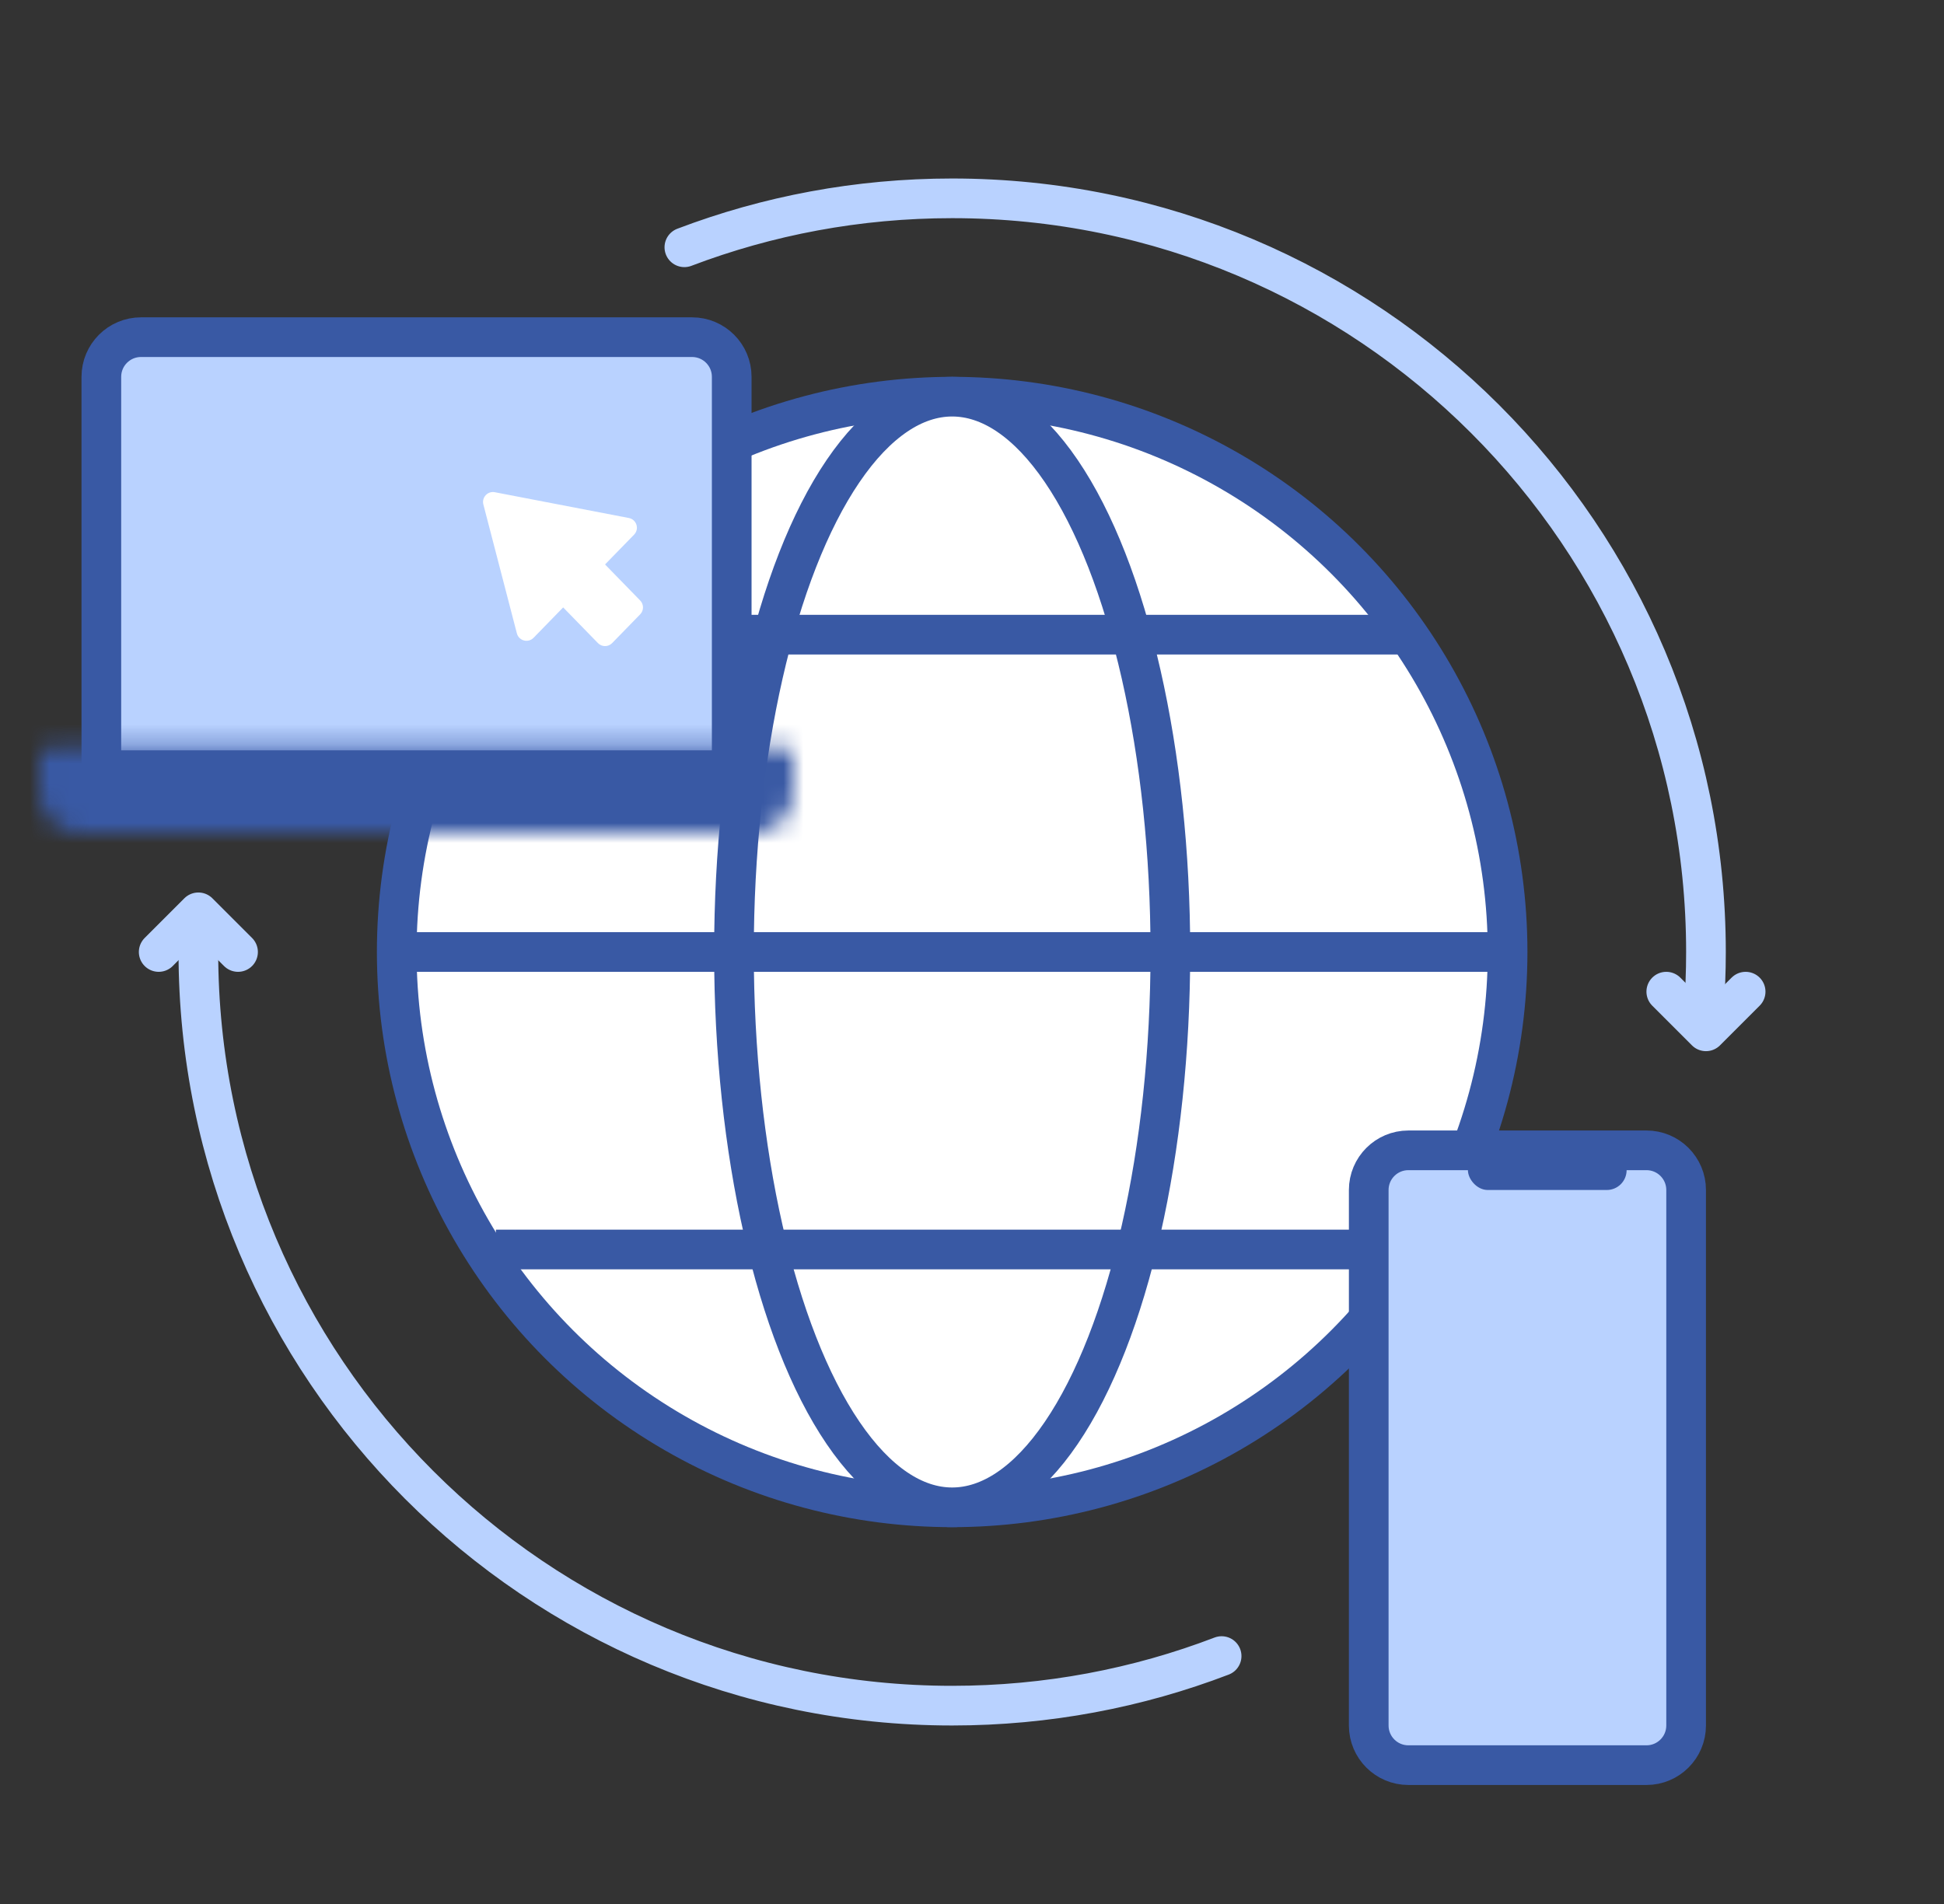 <svg width="98" height="96" viewBox="0 0 98 96" fill="none" xmlns="http://www.w3.org/2000/svg">
<rect x="0" y="0" width="98" height="96" fill="#333333" stroke="none"/>
<path d="M10 48C10 68.987 27.013 86 48 86C52.786 86 57.366 85.115 61.584 83.5M34.5 12.468C38.695 10.873 43.245 10 48 10C68.987 10 86 27.013 86 48C86 49.01 85.961 50.01 85.883 51" stroke="#B9D2FF" stroke-width="2" stroke-linecap="round"/>
<circle cx="48" cy="48" r="28" fill="white" stroke="#3959A4" stroke-width="2"/>
<ellipse cx="48" cy="48" rx="11" ry="28" fill="white" stroke="#3959A4" stroke-width="2"/>
<line x1="25" y1="32" x2="71" y2="32" stroke="#3959A4" stroke-width="2"/>
<line x1="25" y1="63" x2="71" y2="63" stroke="#3959A4" stroke-width="2"/>
<line x1="20" y1="48" x2="67" y2="48" stroke="#3959A4" stroke-width="2"/>
<line x1="29" y1="48" x2="76" y2="48" stroke="#3959A4" stroke-width="2"/>
<path d="M5.109 19C5.109 17.895 6.005 17 7.109 17H34.887C35.992 17 36.887 17.895 36.887 19V38.833H5.109V19Z" fill="#B9D2FF" stroke="#3959A4" stroke-width="2"/>
<mask id="path-9-inside-1" fill="white">
<path d="M2 40C2 41.105 2.895 42 4 42H38C39.105 42 40 41.105 40 40V38.167C40 37.891 39.776 37.667 39.5 37.667H2.5C2.224 37.667 2 37.891 2 38.167V40Z"/>
</mask>
<path d="M2 40C2 41.105 2.895 42 4 42H38C39.105 42 40 41.105 40 40V38.167C40 37.891 39.776 37.667 39.5 37.667H2.5C2.224 37.667 2 37.891 2 38.167V40Z" fill="#3959A4" stroke="#3959A4" stroke-width="4" mask="url(#path-9-inside-1)"/>
<path d="M26.056 31.934L24.367 25.434C24.275 25.079 24.585 24.748 24.945 24.818L31.701 26.118C32.092 26.193 32.243 26.672 31.965 26.958L30.501 28.46L32.272 30.277C32.462 30.471 32.462 30.781 32.272 30.975L30.859 32.425C30.663 32.627 30.339 32.627 30.143 32.425L28.39 30.626L26.898 32.158C26.626 32.437 26.154 32.312 26.056 31.934Z" fill="white"/>
<path d="M69 60C69 58.895 69.895 58 71 58H83C84.105 58 85 58.895 85 60V87C85 88.105 84.105 89 83 89H71C69.895 89 69 88.105 69 87V60Z" fill="#B9D2FF" stroke="#3959A4" stroke-width="2"/>
<rect x="74" y="58" width="8" height="2" rx="1" fill="#3959A4"/>
<path d="M84 50L86 52L88 50" stroke="#B9D2FF" stroke-width="2" stroke-linecap="round" stroke-linejoin="round"/>
<path d="M12 48L10 46L8 48" stroke="#B9D2FF" stroke-width="2" stroke-linecap="round" stroke-linejoin="round"/>
</svg>
